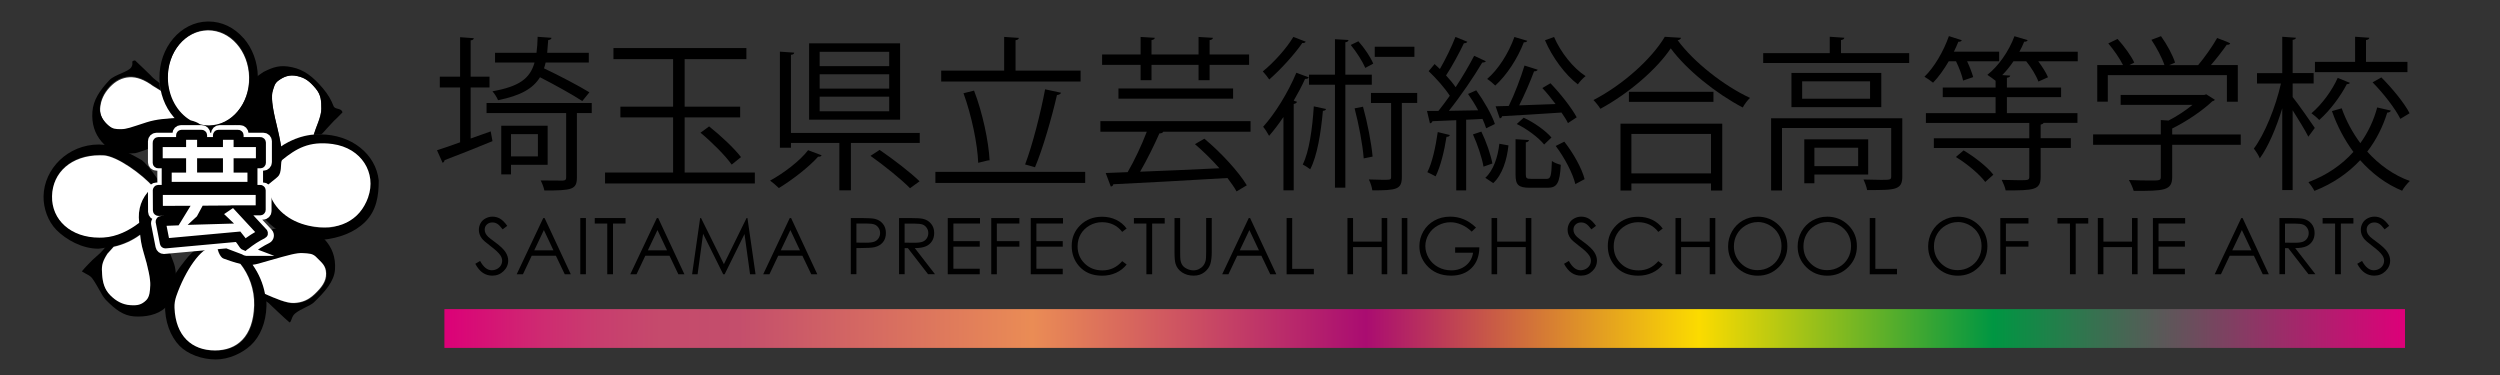 <?xml version="1.0" encoding="UTF-8"?><svg id="e" xmlns="http://www.w3.org/2000/svg" xmlns:xlink="http://www.w3.org/1999/xlink" viewBox="0 0 500 75"><rect x="0" y="0" width="500" height="75" fill="#333333" stroke="none"/><defs><style>.y,.z,.aa{stroke-width:0px;}.ab{stroke:#fff;}.ab,.z,.ac{fill:#fff;}.ab,.ac{stroke-miterlimit:10;stroke-width:2px;}.aa{fill:url(#f);}.ac{stroke:#000;}</style><linearGradient id="f" x1="88.88" y1="65.71" x2="481" y2="65.71" gradientUnits="userSpaceOnUse"><stop offset="0" stop-color="#dc0078"/><stop offset=".02" stop-color="#d61175"/><stop offset=".05" stop-color="#ce2b71"/><stop offset=".08" stop-color="#c83e6e"/><stop offset=".11" stop-color="#c54a6c"/><stop offset=".15" stop-color="#c44e6c"/><stop offset=".3" stop-color="#ea8c55"/><stop offset=".47" stop-color="#aa0c71"/><stop offset=".64" stop-color="#fbdb00"/><stop offset=".79" stop-color="#009642"/><stop offset="1" stop-color="#dd0079"/></linearGradient></defs><rect class="aa" x="88.88" y="61.82" width="392.12" height="7.76"/><path class="y" d="m94.14,27.7l4-1.42c.1.46.17.89.36,1.95-3.5,1.45-7.23,2.91-9.58,3.8-.03.26-.2.46-.4.53l-1.12-2.51c1.29-.4,2.87-.96,4.62-1.59v-10.97h-4.06v-2.15h4.06v-7.9l2.74.2c-.03.23-.2.4-.63.43v7.27h3.77v2.15h-3.77v10.21Zm24.21-7.1v2.01h-2.97v12.88c0,2.44-.99,2.61-6.51,2.61-.1-.59-.43-1.42-.73-2.01,2.08.03,3.86.03,4.43.03.5-.03.66-.17.66-.63v-12.88h-15.92v-2.01h21.04Zm-9.22-8.09c-.1.4-.2.79-.33,1.16,3.01,1.42,6.97,3.5,9.08,4.79l-1.42,1.75c-1.92-1.26-5.48-3.24-8.46-4.76-1.39,2.25-3.83,3.67-8.39,4.59-.2-.53-.73-1.35-1.12-1.78,5.32-.96,7.5-2.51,8.42-5.75h-7.9v-1.95h8.29c.13-.96.2-2.01.23-3.2l2.77.2c0,.23-.23.4-.66.46l-.2,2.54h8.32v1.95h-8.65Zm.4,20.45h-7.33v1.92h-1.95v-9.74h9.28v7.83Zm-1.95-6.14h-5.38v4.46h5.38v-4.46Z"/><path class="y" d="m136.93,34.51h14.04v2.18h-29.96v-2.18h13.61v-11.03h-10.54v-2.15h10.54v-9.51h-11.93v-2.21h26.59v2.21h-12.35v9.51h11.1v2.15h-11.1v11.03Zm9.41-1.59c-1.25-1.78-3.96-4.49-6.24-6.38l1.72-1.26c2.25,1.78,5.05,4.39,6.38,6.14l-1.85,1.49Z"/><path class="y" d="m164.32,31.07c-.13.23-.4.3-.69.26-1.78,2.01-5.12,4.62-7.86,6.28-.46-.46-1.25-1.12-1.75-1.49,2.78-1.52,5.98-3.96,7.6-6.08l2.71,1.02Zm-6.14-4.49h25.77v2.01h-13.77v9.48h-2.31v-9.48h-9.68v.96h-2.21V10.33l2.87.2c-.03.23-.2.4-.66.43v15.63Zm21.84-17.91v15.26h-18.2v-15.26h18.2Zm-2.18,4.56v-2.87h-13.91v2.87h13.91Zm0,4.49v-2.87h-13.91v2.87h13.91Zm0,4.53v-2.91h-13.91v2.91h13.91Zm4.16,15.39c-1.68-1.72-5.15-4.53-7.9-6.47l1.82-1.19c2.71,1.85,6.21,4.53,7.99,6.28l-1.92,1.39Z"/><path class="y" d="m187.08,34.37h29.96v2.21h-29.96v-2.21Zm29.04-20.25v2.18h-27.88v-2.18h12.59v-6.74l2.94.2c-.03.23-.2.4-.66.46v6.08h13.02Zm-21.31,4c1.72,4.46,2.91,10.14,3.11,13.94-.23,0-.46.03-2.28.5-.13-3.73-1.32-9.48-2.94-13.91l2.11-.53Zm17.41.43c-.1.23-.4.43-.83.46-.99,4.36-2.84,10.8-4.39,14.44l-1.98-.56c1.45-3.77,3.14-10.41,4-15.03l3.2.69Z"/><path class="y" d="m250.12,26.35h-17.48c-.1.23-.36.33-.76.33-.99,2.25-2.48,5.29-3.86,7.66,4.72-.17,10.37-.43,15.86-.69-1.49-1.69-3.24-3.4-4.89-4.82l1.88-1.09c3.27,2.71,6.87,6.61,8.49,9.32l-2.05,1.22c-.43-.79-1.09-1.72-1.82-2.68-8.32.5-17.31.99-22.83,1.25-.03.26-.23.43-.5.46l-1.02-2.71,4.39-.17c1.32-2.25,2.84-5.48,3.83-8.09h-9.28v-2.11h30.03v2.11Zm-22-10.31v-3.07h-7.7v-2.08h7.7v-3.5l2.84.17c-.03.23-.23.4-.66.46v2.87h9.41v-3.5l2.87.17c-.03.26-.2.4-.66.46v2.87h7.9v2.08h-7.9v3.07h-2.21v-3.07h-9.41v3.07h-2.18Zm-4.43,3.7v-2.05h22.93v2.05h-22.93Z"/><path class="y" d="m261.15,8.34c-.13.23-.4.3-.69.26-1.52,2.21-4.26,5.25-6.61,7.3-.3-.46-.89-1.19-1.29-1.62,2.21-1.78,4.76-4.62,6.11-6.9l2.48.96Zm-4.46,15.06c-.96,1.42-1.92,2.68-2.87,3.77-.23-.46-.83-1.39-1.19-1.82,2.31-2.54,4.96-6.77,6.64-10.8l2.48.92c-.1.23-.33.33-.73.3-.66,1.45-1.45,2.94-2.28,4.36l.66.23c-.07.2-.23.36-.66.43v17.28h-2.05v-14.67Zm8.52-1.59c-.07.2-.26.33-.63.36-.4,4.36-1.12,8.99-2.54,11.69-.36-.3-1.06-.73-1.49-.96,1.29-2.58,1.92-7.14,2.21-11.63l2.44.53Zm9.15-4.86h-5.29v20.58h-2.08v-20.58h-5.19v-2.01h5.19v-7.1l2.71.16c-.03.23-.2.4-.63.46v6.48h5.29v2.01Zm-2.68-8.69c1.22,1.35,2.44,3.2,2.97,4.46l-1.59.86c-.53-1.25-1.75-3.17-2.91-4.59l1.52-.73Zm1.06,23.42c-.2-2.74-.99-6.84-1.82-10.01,1.26-.23,1.49-.3,1.68-.33.89,3.2,1.68,7.27,1.92,9.98l-1.78.36Zm10.7-13.11v2.02h-3.07v14.77c0,2.54-1.02,2.71-5.91,2.71-.07-.63-.36-1.52-.69-2.18,1.09.03,2.05.07,2.77.07,1.59,0,1.68,0,1.68-.59v-14.77h-4.03v-2.02h9.25Zm-.56-9.22v2.02h-7.93v-2.02h7.93Z"/><path class="y" d="m295.25,18.06c1.52,2.11,3.14,4.92,3.73,6.74l-1.75.86c-.17-.56-.43-1.19-.73-1.88-1.12.07-2.21.13-3.27.16v14.14h-1.98v-14.04c-1.82.07-3.47.13-4.76.2-.07.26-.26.36-.5.43l-.59-2.48h2.28c.73-.89,1.49-1.95,2.28-3.04-.99-1.55-2.71-3.47-4.23-4.92l1.19-1.42,1.06.99c1.12-1.92,2.38-4.53,3.11-6.41l2.38.96c-.1.2-.33.3-.69.3-.89,1.88-2.35,4.59-3.57,6.44.73.79,1.42,1.62,1.92,2.35,1.42-2.15,2.74-4.43,3.7-6.28l2.35,1.09c-.13.17-.36.26-.73.26-1.68,2.84-4.36,6.77-6.67,9.65l5.85-.1c-.59-1.12-1.32-2.28-2.02-3.27l1.65-.73Zm-5.29,8.95c-.07.23-.26.36-.66.36-.43,2.78-1.19,5.95-2.18,7.9-.43-.26-1.16-.59-1.65-.83.96-1.85,1.65-5.02,2.08-8.03l2.41.59Zm6.74,6.31c-.3-1.75-1.19-4.43-2.11-6.44l1.68-.56c.99,2.02,1.88,4.62,2.21,6.38l-1.78.63Zm4.99-4.23c-.3,2.87-1.22,5.85-3.04,7.53l-1.59-1.06c1.59-1.42,2.51-4.1,2.81-6.81l1.82.33Zm3.77-20.94c-.1.26-.4.33-.69.3-1.26,3.27-3.44,6.61-5.72,8.66-.4-.4-1.12-1.02-1.62-1.32,2.21-1.88,4.26-5.09,5.45-8.39l2.58.76Zm-3.7,13.02c1.12-2.25,2.41-5.65,3.14-8.06l2.64.83c-.1.23-.36.33-.73.33-.73,1.98-1.92,4.72-2.97,6.8,2.25-.07,4.76-.16,7.27-.26-.83-1.12-1.75-2.25-2.64-3.2l1.62-.96c2.01,2.08,4.26,4.96,5.25,6.81l-1.75,1.16c-.3-.63-.76-1.35-1.29-2.11-4.43.3-8.92.56-11.89.73-.03.26-.23.4-.46.43l-.83-2.41,2.64-.07Zm3.4,13.71c0,.76.17.89,1.09.89h3.07c.79,0,.96-.46,1.06-3.57.43.33,1.22.63,1.78.76-.2,3.67-.76,4.59-2.61,4.59h-3.57c-2.31,0-2.87-.56-2.87-2.64v-7.07l2.68.17c-.03.23-.2.4-.63.46v6.41Zm3.67-5.98c-1.09-1.35-3.4-3.11-5.48-4.1l1.39-1.26c2.11.96,4.43,2.64,5.55,3.96l-1.45,1.39Zm1.98-21.51c1.32,3.07,3.83,6.24,6.31,7.83-.53.4-1.19,1.12-1.55,1.65-2.51-1.88-5.15-5.45-6.57-8.82l1.82-.66Zm4.26,29.43c-.5-2.11-2.15-5.29-3.93-7.63l1.72-.86c1.82,2.31,3.53,5.38,4.06,7.5l-1.85.99Z"/><path class="y" d="m336.22,7.55c-.1.3-.33.43-.69.5,3.27,4.43,9.28,9.12,14.47,11.53-.53.5-1.09,1.25-1.45,1.92-5.25-2.74-11.23-7.5-14.4-11.83-2.74,4.1-8.29,8.95-14.07,12.09-.3-.5-.93-1.29-1.39-1.75,5.88-3.04,11.63-8.22,14.27-12.65l3.27.2Zm-12.12,30.56v-13.38h20.35v13.38h-2.25v-1.42h-15.92v1.42h-2.18Zm1.68-19.75h16.91v2.01h-16.91v-2.01Zm16.42,8.42h-15.92v7.9h15.92v-7.9Z"/><path class="y" d="m368.2,10.62h13.64v1.98h-29.2v-1.98h13.31v-3.27l2.91.2c-.03.23-.2.4-.66.46v2.61Zm12.26,13.02v11.66c0,1.29-.3,1.98-1.32,2.35s-2.84.36-5.72.36c-.1-.63-.43-1.49-.73-2.11,1.35.03,2.58.07,3.47.07,1.88,0,2.08,0,2.08-.69v-9.68h-21.84v12.49h-2.18v-14.44h26.23Zm-22.17-9.05h17.97v6.84h-17.97v-6.84Zm15.72,5.15v-3.47h-13.58v3.47h13.58Zm-.36,15.16h-10.77v1.75h-2.02v-8.79h12.78v7.04Zm-2.02-5.35h-8.75v3.67h8.75v-3.67Z"/><path class="y" d="m392.62,16.11c-.2-.99-.79-2.58-1.42-3.86h-1.45c-.96,1.65-2.05,3.17-3.14,4.29-.43-.36-1.19-.89-1.72-1.19,1.92-1.85,3.8-5.02,4.89-8.13l2.58.83c-.1.23-.36.33-.69.3-.26.66-.56,1.32-.89,1.98h9.05v1.92h-6.41c.53,1.12.99,2.35,1.22,3.17l-2.01.69Zm22.93-5.78v1.92h-7.9c.83,1.12,1.59,2.31,1.95,3.2l-1.92.86c-.4-1.12-1.39-2.77-2.44-4.06h-2.54c-.69,1.02-1.45,1.95-2.25,2.77l1.59.1c-.03.23-.2.36-.66.43v1.95h10.84v1.92h-10.84v3.2h14.11v1.95h-6.77c-.07.17-.23.26-.59.36v2.71h6.04v1.95h-6.04v5.81c0,2.64-1.42,2.68-7,2.68-.1-.63-.5-1.49-.79-2.11,1.35.03,2.58.07,3.44.07,1.85,0,2.08,0,2.08-.69v-5.75h-19.09v-1.95h19.09v-3.07h-20.68v-1.95h13.94v-3.2h-10.57v-1.92h10.57v-1.35c-.43-.36-1.19-.89-1.65-1.19,2.18-1.72,4.29-4.66,5.42-7.73l2.64.79c-.1.26-.4.33-.69.3-.26.66-.59,1.35-.96,2.01h11.69Zm-18.5,26.06c-1.12-1.52-3.63-3.63-5.88-4.99l1.55-1.32c2.18,1.29,4.76,3.3,5.95,4.86l-1.62,1.45Z"/><path class="y" d="m448.15,26.88v2.08h-13.71v6.41c0,2.77-1.59,2.81-7.7,2.81-.17-.63-.59-1.55-.96-2.18,1.68.07,3.17.1,4.23.1,1.92,0,2.15,0,2.15-.73v-6.41h-13.54v-2.08h13.54v-2.87l1.55.1c1.68-.86,3.44-2.02,4.79-3.14h-14.37v-1.98h16.72l.4-.13,1.72,1.09c-.1.17-.3.26-.5.3-1.95,1.85-5.09,4-8.03,5.45v1.19h13.71Zm-26.59-11.86v5.32h-2.11v-7.33h5.15c-.63-1.29-1.85-3.04-2.94-4.33l1.85-.89c1.32,1.45,2.74,3.4,3.34,4.72l-.96.5h7c-.5-1.49-1.59-3.53-2.61-5.05l1.92-.73c1.19,1.65,2.38,3.86,2.81,5.29l-1.16.5h5.78c1.29-1.52,2.91-3.83,3.8-5.42,2.08.76,2.35.92,2.61,1.09-.1.2-.36.3-.69.26-.83,1.19-2.02,2.74-3.17,4.06h5.38v7.33h-2.18v-5.32h-23.82Z"/><path class="y" d="m458.53,19.41c1.02,1.25,3.8,5.22,4.43,6.18l-1.29,1.75c-.56-1.16-2.02-3.5-3.14-5.29v15.96h-2.08v-16.35c-1.19,3.9-2.81,7.7-4.49,10.01-.23-.59-.79-1.45-1.19-1.95,2.15-2.87,4.36-8.29,5.42-13.02h-4.79v-2.08h5.05v-7.27l2.74.2c-.03.2-.23.36-.66.43v6.64h4.2v2.08h-4.2v2.71Zm9.81,2.25c.89,2.51,2.18,4.89,3.73,6.97,1.55-2.15,2.68-4.56,3.37-7.14l2.74.63c-.1.23-.33.4-.73.4-.86,2.77-2.18,5.45-4,7.8,2.35,2.61,5.22,4.69,8.52,5.88-.5.46-1.22,1.32-1.55,1.95-3.24-1.35-6.04-3.47-8.39-6.11-2.38,2.54-5.38,4.66-9.15,6.14-.23-.5-.83-1.32-1.19-1.75,3.73-1.42,6.71-3.5,8.99-6.05-1.78-2.41-3.24-5.15-4.29-8.16l1.95-.56Zm1.65-5.09c-.1.17-.3.26-.63.26-1.19,2.31-3.27,5.19-5.52,7.17-.36-.4-1.06-.99-1.55-1.35,2.15-1.82,4.16-4.62,5.25-7.07l2.44.99Zm11.5-4.2v2.05h-18.5v-2.05h8.03v-5.02l2.84.2c-.03.23-.2.4-.66.46v4.36h8.29Zm-1.42,11.4c-.99-2.02-3.37-5.09-5.55-7.3l1.75-.99c2.18,2.18,4.62,5.15,5.65,7.17l-1.85,1.12Z"/><path class="y" d="m95.06,52.76l.96-.57c.67,1.24,1.45,1.86,2.33,1.86.38,0,.73-.09,1.06-.26.33-.18.58-.41.76-.71s.26-.61.26-.94c0-.38-.13-.75-.38-1.11-.35-.5-.99-1.1-1.93-1.8-.94-.71-1.52-1.22-1.75-1.54-.4-.53-.6-1.1-.6-1.72,0-.49.12-.93.35-1.34s.56-.72.99-.95.89-.35,1.39-.35c.53,0,1.03.13,1.49.39s.95.74,1.46,1.45l-.92.7c-.42-.56-.78-.93-1.08-1.11s-.62-.27-.97-.27c-.45,0-.82.14-1.11.41s-.43.61-.43,1.02c0,.24.05.48.15.71s.29.48.56.75c.15.14.63.52,1.45,1.12.97.72,1.64,1.36,2,1.92s.54,1.12.54,1.69c0,.82-.31,1.52-.93,2.12s-1.37.9-2.26.9c-.68,0-1.3-.18-1.86-.55-.56-.36-1.07-.97-1.54-1.83Z"/><path class="y" d="m108.92,43.61l5.24,11.24h-1.21l-1.77-3.7h-4.84l-1.75,3.7h-1.25l5.31-11.24h.28Zm-.14,2.39l-1.93,4.07h3.84l-1.92-4.07Z"/><path class="y" d="m116.06,43.61h1.12v11.24h-1.12v-11.24Z"/><path class="y" d="m118.95,44.71v-1.1h6.16v1.1h-2.51v10.14h-1.15v-10.14h-2.51Z"/><path class="y" d="m131.64,43.61l5.24,11.24h-1.21l-1.77-3.7h-4.84l-1.75,3.7h-1.25l5.31-11.24h.28Zm-.14,2.39l-1.93,4.07h3.84l-1.92-4.07Z"/><path class="y" d="m138.42,54.85l1.61-11.24h.18l4.57,9.22,4.53-9.22h.18l1.62,11.24h-1.1l-1.11-8.04-3.97,8.04h-.29l-4.02-8.1-1.1,8.1h-1.09Z"/><path class="y" d="m158.22,43.61l5.24,11.24h-1.21l-1.77-3.7h-4.84l-1.75,3.7h-1.25l5.31-11.24h.28Zm-.14,2.39l-1.93,4.07h3.84l-1.92-4.07Z"/><path class="y" d="m170.16,43.61h2.24c1.28,0,2.15.06,2.6.17.64.16,1.17.48,1.57.97.41.49.61,1.11.61,1.85s-.2,1.37-.6,1.85-.95.81-1.64.98c-.51.12-1.46.18-2.86.18h-.8v5.23h-1.12v-11.24Zm1.12,1.1v3.81l1.9.02c.77,0,1.33-.07,1.69-.21s.64-.37.84-.68c.2-.31.31-.66.31-1.05s-.1-.72-.31-1.03c-.2-.31-.47-.54-.81-.67-.33-.13-.88-.2-1.64-.2h-1.99Z"/><path class="y" d="m179.8,43.61h2.24c1.25,0,2.09.05,2.54.15.67.15,1.21.48,1.63.98s.63,1.12.63,1.86c0,.61-.14,1.15-.43,1.61s-.7.82-1.23,1.05-1.27.36-2.22.36l4.04,5.22h-1.39l-4.04-5.22h-.64v5.22h-1.12v-11.24Zm1.12,1.1v3.82l1.94.02c.75,0,1.31-.07,1.66-.21.36-.14.64-.37.84-.68s.3-.66.3-1.05-.1-.72-.31-1.03-.47-.53-.8-.66c-.33-.13-.88-.2-1.65-.2h-1.98Z"/><path class="y" d="m189.56,43.61h6.44v1.1h-5.32v3.52h5.27v1.1h-5.27v4.42h5.27v1.1h-6.4v-11.24Z"/><path class="y" d="m198.25,43.61h5.63v1.1h-4.51v3.52h4.51v1.1h-4.51v5.52h-1.12v-11.24Z"/><path class="y" d="m206.16,43.61h6.44v1.1h-5.32v3.52h5.27v1.1h-5.27v4.42h5.27v1.1h-6.4v-11.24Z"/><path class="y" d="m225.33,45.7l-.89.68c-.49-.64-1.08-1.12-1.76-1.45-.69-.33-1.44-.49-2.26-.49-.9,0-1.73.22-2.49.65s-1.36,1.01-1.78,1.73c-.42.73-.63,1.54-.63,2.45,0,1.37.47,2.51,1.41,3.43s2.13,1.38,3.56,1.38c1.57,0,2.89-.62,3.95-1.85l.89.67c-.56.71-1.26,1.27-2.1,1.65-.84.39-1.77.59-2.81.59-1.97,0-3.52-.65-4.65-1.96-.95-1.11-1.43-2.44-1.43-4,0-1.65.58-3.03,1.73-4.15,1.15-1.12,2.6-1.68,4.34-1.68,1.05,0,2,.21,2.84.62s1.54,1,2.08,1.75Z"/><path class="y" d="m226.78,44.71v-1.1h6.16v1.1h-2.51v10.14h-1.15v-10.14h-2.51Z"/><path class="y" d="m234.91,43.61h1.12v6.79c0,.8.02,1.31.05,1.51.06.44.19.81.39,1.11.2.3.52.55.94.75s.85.3,1.28.3c.37,0,.73-.08,1.07-.24s.63-.38.86-.66.4-.62.5-1.02c.08-.29.11-.87.11-1.76v-6.79h1.12v6.79c0,1-.1,1.81-.29,2.43-.2.62-.59,1.16-1.18,1.62s-1.3.69-2.14.69c-.91,0-1.68-.22-2.33-.65s-1.08-1.01-1.3-1.72c-.14-.44-.21-1.23-.21-2.37v-6.79Z"/><path class="y" d="m250.02,43.61l5.24,11.24h-1.21l-1.77-3.7h-4.84l-1.75,3.7h-1.25l5.31-11.24h.28Zm-.14,2.39l-1.93,4.07h3.84l-1.92-4.07Z"/><path class="y" d="m257.32,43.61h1.12v10.16h4.33v1.09h-5.45v-11.24Z"/><path class="y" d="m269.49,43.61h1.12v4.71h5.72v-4.71h1.12v11.24h-1.12v-5.43h-5.72v5.43h-1.12v-11.24Z"/><path class="y" d="m280.35,43.61h1.12v11.24h-1.12v-11.24Z"/><path class="y" d="m295.21,45.5l-.87.83c-.63-.62-1.31-1.08-2.06-1.4-.75-.32-1.47-.48-2.18-.48-.88,0-1.72.22-2.52.65s-1.41,1.02-1.85,1.76c-.44.74-.66,1.52-.66,2.35s.23,1.65.68,2.41c.45.76,1.08,1.36,1.88,1.8.8.43,1.68.65,2.63.65,1.16,0,2.13-.33,2.93-.98s1.27-1.5,1.42-2.54h-3.58v-1.09h4.84c-.01,1.74-.53,3.12-1.55,4.14-1.02,1.02-2.39,1.53-4.1,1.53-2.08,0-3.72-.71-4.94-2.12-.93-1.09-1.4-2.35-1.4-3.78,0-1.06.27-2.06.8-2.97s1.27-1.63,2.2-2.15,1.99-.78,3.16-.78c.95,0,1.85.17,2.69.52.84.34,1.66.89,2.46,1.65Z"/><path class="y" d="m298.31,43.61h1.12v4.71h5.72v-4.71h1.12v11.24h-1.12v-5.43h-5.72v5.43h-1.12v-11.24Z"/><path class="y" d="m312.81,52.76l.96-.57c.67,1.24,1.45,1.86,2.33,1.86.38,0,.73-.09,1.06-.26.33-.18.58-.41.76-.71s.26-.61.26-.94c0-.38-.13-.75-.38-1.11-.35-.5-.99-1.1-1.93-1.8-.94-.71-1.52-1.22-1.75-1.54-.4-.53-.6-1.1-.6-1.72,0-.49.12-.93.35-1.34s.56-.72.99-.95.89-.35,1.39-.35c.53,0,1.03.13,1.49.39s.95.74,1.46,1.45l-.92.7c-.42-.56-.78-.93-1.08-1.11s-.62-.27-.97-.27c-.45,0-.82.14-1.11.41s-.43.61-.43,1.02c0,.24.05.48.15.71s.29.48.56.75c.15.14.63.52,1.45,1.12.97.72,1.64,1.36,2,1.92s.54,1.12.54,1.69c0,.82-.31,1.52-.93,2.12s-1.37.9-2.26.9c-.68,0-1.3-.18-1.86-.55-.56-.36-1.07-.97-1.54-1.83Z"/><path class="y" d="m332.55,45.7l-.89.68c-.49-.64-1.08-1.12-1.76-1.45-.69-.33-1.44-.49-2.26-.49-.9,0-1.73.22-2.49.65s-1.36,1.01-1.78,1.73c-.42.73-.63,1.54-.63,2.45,0,1.37.47,2.51,1.41,3.43s2.13,1.38,3.56,1.38c1.57,0,2.89-.62,3.95-1.85l.89.67c-.56.71-1.26,1.27-2.1,1.65-.84.39-1.77.59-2.81.59-1.97,0-3.52-.65-4.65-1.96-.95-1.11-1.43-2.44-1.43-4,0-1.65.58-3.03,1.73-4.15,1.15-1.12,2.6-1.68,4.34-1.68,1.05,0,2,.21,2.84.62s1.54,1,2.08,1.75Z"/><path class="y" d="m335.1,43.61h1.12v4.71h5.72v-4.71h1.12v11.24h-1.12v-5.43h-5.72v5.43h-1.12v-11.24Z"/><path class="y" d="m351.48,43.33c1.7,0,3.13.57,4.27,1.7,1.15,1.14,1.72,2.53,1.72,4.2s-.57,3.04-1.72,4.19-2.54,1.72-4.19,1.72-3.07-.57-4.22-1.71c-1.15-1.14-1.72-2.52-1.72-4.14,0-1.08.26-2.08.78-3s1.23-1.64,2.14-2.17c.9-.52,1.88-.78,2.93-.78Zm.05,1.09c-.83,0-1.62.22-2.37.65-.75.43-1.33,1.02-1.75,1.75-.42.73-.63,1.55-.63,2.45,0,1.34.46,2.46,1.39,3.38s2.04,1.38,3.35,1.38c.87,0,1.68-.21,2.42-.64.74-.42,1.32-1,1.74-1.74.42-.73.62-1.55.62-2.45s-.21-1.7-.62-2.42c-.42-.72-1-1.3-1.76-1.73-.76-.43-1.56-.65-2.4-.65Z"/><path class="y" d="m365.39,43.33c1.7,0,3.13.57,4.27,1.7,1.15,1.14,1.72,2.53,1.72,4.2s-.57,3.04-1.72,4.19-2.54,1.72-4.19,1.72-3.07-.57-4.22-1.71c-1.15-1.14-1.72-2.52-1.72-4.14,0-1.08.26-2.08.78-3s1.23-1.64,2.14-2.17c.9-.52,1.88-.78,2.93-.78Zm.05,1.09c-.83,0-1.62.22-2.37.65-.75.43-1.33,1.02-1.75,1.75-.42.73-.63,1.55-.63,2.45,0,1.34.46,2.46,1.39,3.38s2.04,1.38,3.35,1.38c.87,0,1.68-.21,2.42-.64.74-.42,1.32-1,1.74-1.74.42-.73.62-1.55.62-2.45s-.21-1.7-.62-2.42c-.42-.72-1-1.3-1.76-1.73-.76-.43-1.56-.65-2.4-.65Z"/><path class="y" d="m373.95,43.61h1.12v10.16h4.33v1.09h-5.45v-11.24Z"/><path class="y" d="m391.49,43.33c1.7,0,3.13.57,4.27,1.7,1.15,1.14,1.72,2.53,1.72,4.2s-.57,3.04-1.72,4.19-2.54,1.72-4.19,1.72-3.07-.57-4.22-1.71c-1.15-1.14-1.72-2.52-1.72-4.14,0-1.08.26-2.08.78-3s1.23-1.64,2.14-2.17c.9-.52,1.88-.78,2.93-.78Zm.05,1.09c-.83,0-1.62.22-2.37.65-.75.43-1.33,1.02-1.75,1.75-.42.73-.63,1.55-.63,2.45,0,1.34.46,2.46,1.39,3.38s2.04,1.38,3.35,1.38c.87,0,1.68-.21,2.42-.64.74-.42,1.32-1,1.74-1.74.42-.73.62-1.55.62-2.45s-.21-1.7-.62-2.42c-.42-.72-1-1.3-1.76-1.73-.76-.43-1.56-.65-2.4-.65Z"/><path class="y" d="m400.06,43.61h5.63v1.1h-4.51v3.52h4.51v1.1h-4.51v5.52h-1.12v-11.24Z"/><path class="y" d="m411.49,44.71v-1.1h6.16v1.1h-2.51v10.14h-1.15v-10.14h-2.51Z"/><path class="y" d="m419.56,43.61h1.12v4.71h5.72v-4.71h1.12v11.24h-1.12v-5.43h-5.72v5.43h-1.12v-11.24Z"/><path class="y" d="m430.59,43.61h6.44v1.1h-5.32v3.52h5.27v1.1h-5.27v4.42h5.27v1.1h-6.4v-11.24Z"/><path class="y" d="m448.52,43.61l5.24,11.24h-1.21l-1.77-3.7h-4.84l-1.75,3.7h-1.25l5.31-11.24h.28Zm-.14,2.39l-1.93,4.07h3.84l-1.92-4.07Z"/><path class="y" d="m455.88,43.61h2.24c1.25,0,2.09.05,2.54.15.67.15,1.21.48,1.63.98s.63,1.12.63,1.86c0,.61-.14,1.15-.43,1.61s-.7.82-1.23,1.05-1.27.36-2.22.36l4.04,5.22h-1.39l-4.04-5.22h-.64v5.22h-1.12v-11.24Zm1.12,1.1v3.82l1.94.02c.75,0,1.31-.07,1.66-.21.36-.14.64-.37.84-.68s.3-.66.3-1.05-.1-.72-.31-1.03-.47-.53-.8-.66c-.33-.13-.88-.2-1.65-.2h-1.98Z"/><path class="y" d="m464.52,44.71v-1.1h6.16v1.1h-2.51v10.14h-1.15v-10.14h-2.51Z"/><path class="y" d="m471.45,52.76l.96-.57c.67,1.24,1.45,1.86,2.33,1.86.38,0,.73-.09,1.06-.26.33-.18.58-.41.76-.71s.26-.61.26-.94c0-.38-.13-.75-.38-1.11-.35-.5-.99-1.1-1.93-1.8-.94-.71-1.52-1.22-1.75-1.54-.4-.53-.6-1.1-.6-1.72,0-.49.12-.93.35-1.34s.56-.72.99-.95.89-.35,1.39-.35c.53,0,1.03.13,1.49.39s.95.74,1.46,1.45l-.92.7c-.42-.56-.78-.93-1.08-1.11s-.62-.27-.97-.27c-.45,0-.82.14-1.11.41s-.43.61-.43,1.02c0,.24.05.48.15.71s.29.48.56.75c.15.14.63.52,1.45,1.12.97.72,1.64,1.36,2,1.92s.54,1.12.54,1.69c0,.82-.31,1.52-.93,2.12s-1.37.9-2.26.9c-.68,0-1.3-.18-1.86-.55-.56-.36-1.07-.97-1.54-1.83Z"/><path class="z" d="m41.63,6.08s-.07,0-.1,0c-4.5.06-8.09,4.39-8.02,9.67.05,3.69,1.89,6.86,4.52,8.42.73.19,1.43.45,1.87.78.58.15,1.18.24,1.8.24.03,0,.07,0,.1,0,4.5-.06,8.09-4.39,8.02-9.67-.08-5.24-3.73-9.44-8.19-9.44Z"/><path class="z" d="m30.67,17.26c-1.75-1.3-3.35-1.9-4.8-1.8-1.45.09-2.74.75-3.89,1.97-1.19,1.27-1.84,2.68-1.95,4.25-.11,1.57.76,2.77,1.77,3.62.81.68,1.34.71,2.43.71,1.17,0,1.87-.31,5.15-1.37,1.41-.45,4.98-1,7.54-1.3-1.13-1-2.04-2.32-2.61-3.87-.38-.18-1.07-.6-2.22-1.35l-1.4-.86Z"/><path class="y" d="m48.7,7.63c-1.87-2.15-4.35-3.33-7.01-3.33h-.13c-5.42.08-9.76,5.18-9.67,11.37.04,2.93,1.06,5.68,2.86,7.76.08.09.15.17.23.25-1.47,0-3.63.13-5.66.78-3.28,1.06-3.98,1.37-5.15,1.37-1.08,0-1.62-.03-2.43-.71-1.01-.85-1.88-2.06-1.77-3.62.11-1.57.76-2.98,1.95-4.25,1.15-1.22,2.44-1.88,3.89-1.97,1.45-.09,3.05.51,4.8,1.8l1.4.86c.06-.07-.18-1.17-.13-1.32-.13-.22-1.16-.82-1.71-1.51l-1.53-1.48c-.1-.12-.88-.86-1.63-1.55-1.01.15-.2.4-.72,1.32-.57,1-3.35,1.5-4.41,2.63-1.93,2.05-3.23,3.98-3.4,6.33-.17,2.36.45,4.36,1.86,6,.78.91,1.62,1.53,2.54,1.87,1.2.42,2.57.56,4.13.41.75-.07,8.6-3.03,11.92-4.37.91.31,1.86.47,2.84.47h.13c2.68-.04,5.16-1.28,6.99-3.49,1.77-2.13,2.72-4.93,2.68-7.88-.04-2.93-1.06-5.68-2.86-7.76Zm-6.83,17.45s-.07,0-.1,0c-.62,0-1.22-.08-1.8-.24-.43-.34-1.14-.6-1.87-.78-2.64-1.55-4.47-4.73-4.52-8.42-.08-5.28,3.51-9.6,8.02-9.67.03,0,.07,0,.1,0,4.46,0,8.11,4.2,8.19,9.44.08,5.28-3.51,9.6-8.02,9.67Z"/><path class="y" d="m67.26,29.04c3.14,1.19,5.7,2.23,6.59,6.45.05.24.06.49.05.73-.44,6.08-2.64,7.88-7.47,9.26-.26.07-.53.11-.8.11-3.08,0-3.45-.36-4.11-.52-.03,0-.06,0-.09-.02-3.54-1.18-4.87-2.25-6.79-4.95-1.05-1.47-1.28-3.4-.51-5.03,1.49-3.12,5.21-5.48,8.69-6.04.52-.06,1.54-.16,3.38-.12m-2.16-2.03v1.87-1.87h0c-.59,0-1.18.04-1.77.11-5.81.69-12.08,6.01-11.45,11.84.57,5.25,5.76,9.22,12.08,9.22.55,0,1.1-.03,1.65-.09,3.29-.35,6.35-1.45,8.5-3.6,2.26-2.26,2.7-5.19,2.7-8.27-.57-5.26-5.45-9.21-11.71-9.21h0Z"/><path class="z" d="m64.25,21.77c-.02-1.53.02-2.74-1.15-4.12-1.22-1.43-2.1-2.12-3.69-2.46-1.58-.34-2.64.12-3.71.88-.82.58-.88,1.21-1.15,2.01-.37,1.07-.17,3.16.73,6.76.43,1.76.74,3.23.93,4.42,1.85-1.23,3.97-2.06,6.03-2.31.18-.02.37-.03.56-.05-.04,0-.06,0-.06,0,.41-1.42,1.53-3.6,1.51-5.14Z"/><path class="y" d="m68.49,22.49c-.83.86-1.59,1.6-1.71,1.69l-1.43,1.54c-.59.64-.88,1.04-1.11,1.14-.19.05-1.47.08-1.47.08.41-1.42,1.53-3.6,1.51-5.14-.02-1.53.02-2.74-1.15-4.12-1.22-1.43-2.1-2.12-3.69-2.46-1.58-.34-2.64.12-3.71.88-.82.58-.88,1.21-1.15,2.01-.37,1.07-.17,3.16.73,6.76.67,2.75,1.05,4.79,1.13,6.13.08,1.34-.08,2.88-.58,3.94-.49,1.06-2.36,2.07-3.42,2.83-1.34.96-4.55-9.23-5.27-12.18-.72-2.96,1.4-4.25,1.91-5.14.79-1.38.95-2.85,1.44-4.05.4-.91,1.22-1.32,2.18-2.01,2-1,3.34-1.46,5.73-.94,2.39.51,4.15,1.87,6.13,4.19,1.09,1.28,1.71,2.42,2.15,3.58.29.75,1.65.33,1.78,1.27Z"/><path class="z" d="m73.65,39.42c-1.68,4.76-6.03,6.95-11.82,5.74-4.16-.87-7.1-3.53-7.97-6.68-.33-1.18-.4-1.39-.17-1.59,1.21-1.05,1.89-1.42,2.17-1.94.53-.97.18-2.64.59-2.97,2.77-2.24,5.34-3.82,10.05-3.18,5.87.8,8.82,5.86,7.14,10.62Z"/><path class="y" d="m42.71,49.46s.09,0,.14,0c3.69.26,8.27,5.38,8.09,11.68-.18,6.3-3.47,9-7.82,9-4.69,0-7.87-2.94-8.1-8.51-.03-.8.1-1.6.36-2.35,1.72-4.94,4.93-9.83,7.32-9.83m0-1.12h0c-1.72,0-3.91,1.45-5.7,3.78-1.14,1.48-3.87,4.69-3.99,8.76-.1,3.43,1.1,6.45,2.9,8.3,1.62,1.66,4.46,2.72,7.24,2.72,2.61,0,5.28-1.24,6.98-2.81,1.91-1.76,3.07-4.59,3.16-7.82.09-3.14-1.18-6.54-3.34-9.13-1.96-2.36-4.85-3.64-7.04-3.8-.07,0-.15,0-.22,0h0Z"/><path class="y" d="m57.89,64.47c-.86-.71-3.77-3.48-3.77-3.48-.64-.72-1.29-.88-1.44-1.11.06-.15-.1-.59-.03-.66l-.1-.61c2.23.96,4.73,2.14,6.37,2.06,1.64-.08,2.89-.61,4.17-1.84,1.33-1.28,2.27-2.48,2.23-4.08s-.94-2.18-1.93-3.21c-.76-.79-1.5-.75-2.72-.83-1.23-.08-2.75.36-6.45,1.41-2.83.79-2.62.83-4.04.97-1.42.14-4.14-.83-5.36-1.27-1.21-.45-2-4.25-.56-4.08,1.45.17,3.7-.16,6.75-1,3.05-.84,5.12-1.31,6.21-1.39,1.76-.13,3.33.03,4.69.47,1.04.36,2.01,1,2.9,1.94,1.62,1.69,2.35,3.73,2.19,6.14-.16,2.41-2.07,4.5-4.23,6.58-.69.67-2.7,1.32-3.78,2.24-.77.66-.65,1.72-1.13,1.78Z"/><path class="z" d="m44.71,51.72c-.6-.22-1.09-1.25-1.27-2.22-.24-.06-.48-.09-.72-.11-.05,0-.09,0-.14,0-2.39,0-5.6,4.88-7.32,9.83-.26.76-.4,1.55-.36,2.35.22,5.58,3.4,8.51,8.1,8.51,4.35,0,7.64-2.7,7.82-9,.09-3.25-1.08-6.19-2.75-8.31-1.25-.29-2.6-.77-3.35-1.05Z"/><path class="z" d="m63.28,51.45c-.76-.79-1.5-.75-2.72-.83-1.23-.08-2.75.36-6.45,1.41-2.49.7-2.63.81-3.59.92,1.25,1.76,2.11,3.79,2.48,5.83,2.08.9,4.31,1.89,5.81,1.81,1.64-.08,2.89-.61,4.17-1.84,1.33-1.28,2.27-2.48,2.23-4.08-.04-1.63-.94-2.18-1.93-3.21Z"/><path class="y" d="m16.38,54.26c.63-.79,2.04-2.19,2.15-2.3l1.51-1.35c.64-.58,2.01-2.45,2.22-2.58.14.05,4.11-2.16,1.41.18l-2.2,2.46c-1.19,1.83-1.16,2.67-1.05,4.17.11,1.5.44,2.91,1.6,4.09,1.2,1.23,2.53,1.9,4,2,1.47.11,2.27-.07,3.2-.97.71-.69.77-1.87.82-3,.05-1.12-.34-3.31-1.38-6.72-.79-2.6-.66-4.58-.82-5.88-.16-1.3-.04-2.51.34-3.62.38-1.11,1.04-2.12,1.96-3.02,1.16-1.14,2.74.41,2.8,1.31s-.05,1.04-.18,2.37c-.13,1.33-.54,3.65.3,6.46.84,2.81,1.72,4.54,1.92,5.52.36,1.78.24,3.53-.13,4.78-.3.95-.2,1.51-1.78,3.36-1.51,1.48-4.07,1.92-6.28,1.76-2.14-.16-3.74-1.39-5.63-3.31-.12-.13-.48-.59-.62-.81-1.05-1.78-1.36-2.48-2.05-3.43-.5-.7-1.1-.79-2.11-1.45Z"/><path class="y" d="m20.69,30.99c3.6.18,11.24,6.5,11.24,8.43,0,1.49-5.1,7.64-11.24,7.99-.27.02-.55.02-.81.02-5.7,0-9.55-3.53-9.46-8.28.09-4.8,3.92-8.18,9.57-8.18m1.67-1.96l-1.89-.11c-6.19,0-10.96,4.88-11.06,10.34-.05,2.41.9,5.04,2.55,6.72,1.94,1.98,5.15,3.78,8.43,3.78.29,0,2.38-.38,2.68-.4,7.03-1.32,10.69-7.57,10.69-9.92,0-1.88-3.26-6.27-4.68-7.38-4.96-2.85-6.72-3.03-6.72-3.03Z"/><path class="z" d="m28.02,46.98c-1.46,1.07-3.23,1.94-5.29,2.39l-1.25,1.4c-1.19,1.83-1.16,2.67-1.05,4.17.11,1.5.44,2.91,1.6,4.09,1.2,1.23,2.53,1.9,4,2,1.47.11,2.27-.07,3.2-.97.71-.69.77-1.87.82-3,.05-1.12-.34-3.31-1.38-6.72-.38-1.27-.55-2.4-.64-3.36Z"/><path class="z" d="m20.69,31.09l-.71-.02c-5.65,0-9.47,3.39-9.57,8.18-.09,4.75,3.76,8.28,9.46,8.28.27,0,.54,0,.81-.02,2.71-.15,5.21-1.44,7.16-2.95,0-.04,0-.07-.01-.11-.16-1.3-.04-2.51.34-3.62.38-1.11,1.04-2.12,1.96-3.02.19-.18.38-.29.58-.35-2.3-2.61-7.32-6.25-10.04-6.38Z"/><path class="ab" d="m49.39,50.17s-.07,0-.1,0c-.2-.03-.37-.14-.48-.3-.35-.53-.7-1.01-1.03-1.42q-14.97,1.35-15,1.35c-.33,0-.62-.23-.68-.55l-.88-4.46c-.04-.19,0-.4.13-.56.13-.16.32-.26.52-.26l2.74-.1.52-.85-3.82.02c-.38,0-.69-.31-.7-.69l-.02-4.16c0-.19.07-.36.2-.49.13-.13.31-.2.49-.2h1.2s-.01-.09-.01-.14v-3.81c0-.16.05-.3.14-.42h-1.33c-.38,0-.69-.31-.69-.69v-4.2c0-.38.31-.69.69-.69h4.21v-.83c0-.38.31-.69.69-.69h4.19c.38,0,.69.31.69.69v.83h2.15v-.83c0-.38.31-.69.69-.69h4.12c.38,0,.69.31.69.69v.83h3.98c.38,0,.69.31.69.69v4.2c0,.38-.31.69-.69.69h-1.22c.09.12.14.26.14.42v3.81s0,.1-.01.14h1.02c.38,0,.69.31.69.69v4.04c0,.38-.31.69-.69.69h-2.48l3.46,3.71c.15.16.21.38.17.59-.04.22-.18.4-.38.5-1.26.62-2.47,1.39-3.59,2.29-.12.1-.28.15-.44.15Zm-8.17-6.54l1.98-.06-.09-.08c-.14-.14-.22-.32-.22-.52h-1.33s-.35.65-.35.65Z"/><path class="ac" d="m48.9,49.04s-.05-.02-.07-.05c-.41-.63-.82-1.18-1.2-1.64,0,0-14.56,1.33-14.56,1.33-.05,0-.09-.03-.1-.08l-.84-4.28s0-.06.02-.08c.02-.02.05-.04.08-.04l2.92-.11,1.18-1.93-4.65.02c-.06,0-.1-.05-.1-.1l-.02-4s.01-.05.03-.07c.02-.02.05-.03.07-.03h20.38c.06,0,.1.05.1.1v3.89c0,.06-.05.1-.1.1h-3.65l4.17,4.51s.03.06.03.09c0,.03-.03.06-.06.07-1.25.62-2.43,1.38-3.53,2.27-.02.02-.04.02-.07.02,0,0-.01,0-.02,0Zm-8.73-5.14l4.21-.12-1.06-1.01s-.03-.05-.03-.08c0-.03.02-.06.05-.08l.74-.5-2.95.02-.95,1.76Zm-6.73-6.52c-.06,0-.1-.05-.1-.1v-3.66c0-.06.05-.1.1-.1h2.78v-.86h-4.58c-.06,0-.1-.05-.1-.1v-4.04c0-.06.05-.1.1-.1h4.58v-1.36c0-.06.05-.1.1-.1h4c.06,0,.1.05.1.1v1.36h3.17v-1.36c0-.06.05-.1.1-.1h3.93c.06,0,.1.05.1.1v1.36h4.36c.06,0,.1.05.1.1v4.04c0,.06-.05.1-.1.1h-4.36v.86h2.67c.06,0,.1.05.1.1v3.66c0,.06-.05.1-.1.1h-16.96Zm10.15-3.87v-.86h-3.17v.86h3.17Z"/></svg>